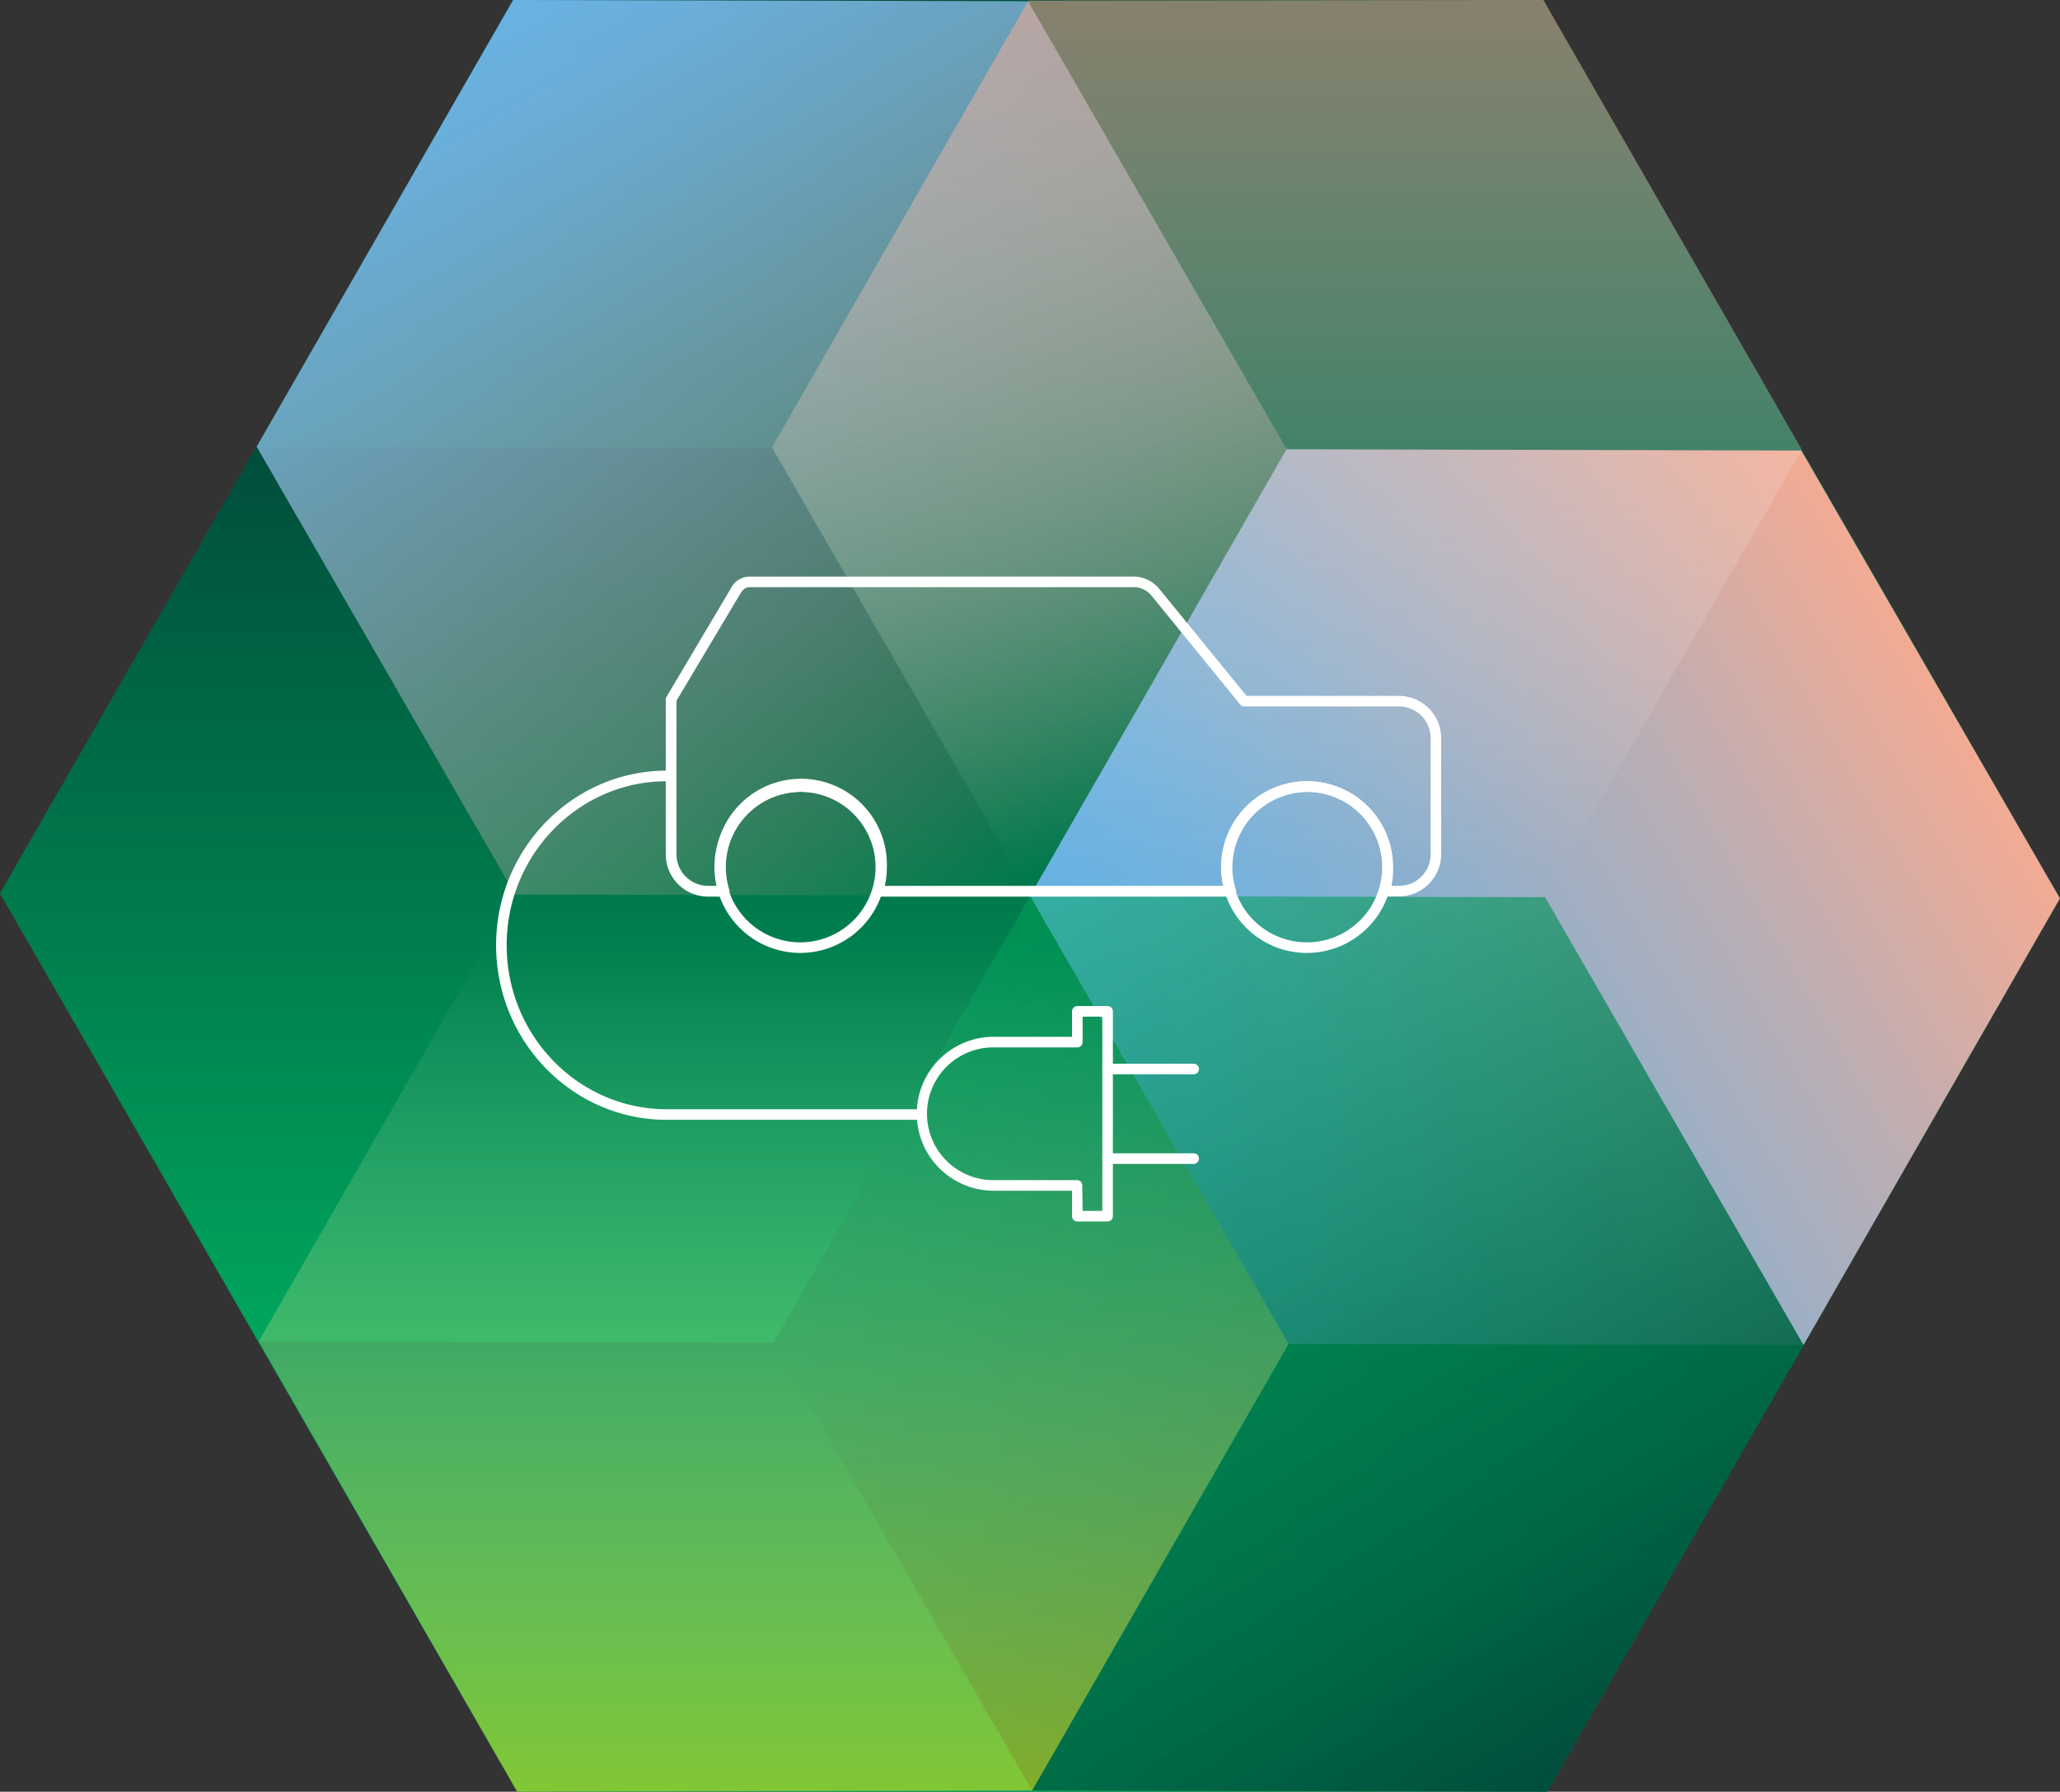 <svg xmlns="http://www.w3.org/2000/svg" xmlns:xlink="http://www.w3.org/1999/xlink" width="292" height="254" viewBox="0 0 292 254">
  <rect x="0" y="0" width="292" height="254" fill="#333333" stroke="none"/>
  <defs>
    <style>
      .cls-1 {
        fill: url(#New_Gradient_Swatch_16);
      }

      .cls-2 {
        fill: url(#New_Gradient_Swatch_16-2);
      }

      .cls-3 {
        fill: url(#linear-gradient);
      }

      .cls-4 {
        fill: url(#linear-gradient-2);
      }

      .cls-5, .cls-7 {
        opacity: 0.55;
      }

      .cls-5 {
        fill: url(#linear-gradient-3);
      }

      .cls-6 {
        fill: url(#New_Gradient_Swatch_37);
      }

      .cls-7 {
        fill: url(#linear-gradient-4);
      }

      .cls-8 {
        fill: none;
      }

      .cls-9 {
        fill: #fff;
      }
    </style>
    <linearGradient id="New_Gradient_Swatch_16" data-name="New Gradient Swatch 16" x1="-4444.62" y1="-3112.08" x2="-4444.62" y2="-3362.07" gradientTransform="translate(4590.62 3364.86)" gradientUnits="userSpaceOnUse">
      <stop offset="0" stop-color="#00a65c"/>
      <stop offset="1" stop-color="#004e3c"/>
    </linearGradient>
    <linearGradient id="New_Gradient_Swatch_16-2" x1="-4517.62" y1="-3175.14" x2="-4517.62" y2="-3300.12" xlink:href="#New_Gradient_Swatch_16"/>
    <linearGradient id="linear-gradient" x1="1.1" y1="189.38" x2="1.1" y2="67.24" gradientTransform="translate(332.3 60.5) rotate(60)" gradientUnits="userSpaceOnUse">
      <stop offset="0" stop-color="#68b2e3"/>
      <stop offset="0.13" stop-color="#72b2dd"/>
      <stop offset="0.36" stop-color="#8cb0ce"/>
      <stop offset="0.65" stop-color="#b7aeb6"/>
      <stop offset="0.99" stop-color="#f2ab94"/>
      <stop offset="1" stop-color="#f4ab93"/>
    </linearGradient>
    <linearGradient id="linear-gradient-2" x1="-4517.83" y1="-3364.3" x2="-4445.37" y2="-3239.63" gradientTransform="translate(4590.62 3364.86)" gradientUnits="userSpaceOnUse">
      <stop offset="0" stop-color="#68b2e3"/>
      <stop offset="0.09" stop-color="#6eb2e0" stop-opacity="0.96"/>
      <stop offset="0.25" stop-color="#7eb1d6" stop-opacity="0.84"/>
      <stop offset="0.45" stop-color="#99b0c7" stop-opacity="0.65"/>
      <stop offset="0.69" stop-color="#bdaeb2" stop-opacity="0.39"/>
      <stop offset="0.95" stop-color="#ecab98" stop-opacity="0.06"/>
      <stop offset="1" stop-color="#f4ab93" stop-opacity="0"/>
    </linearGradient>
    <linearGradient id="linear-gradient-3" x1="-4408.2" y1="-3362.59" x2="-4408.2" y2="-3241.6" gradientTransform="translate(4590.62 3364.86)" gradientUnits="userSpaceOnUse">
      <stop offset="0" stop-color="#f4ab93"/>
      <stop offset="1" stop-color="#fff" stop-opacity="0"/>
    </linearGradient>
    <linearGradient id="New_Gradient_Swatch_37" data-name="New Gradient Swatch 37" x1="-4443.93" y1="-3234.45" x2="-4371.16" y2="-3112.86" gradientTransform="translate(4590.62 3364.86)" gradientUnits="userSpaceOnUse">
      <stop offset="0" stop-color="#00a65c" stop-opacity="0.5"/>
      <stop offset="1" stop-color="#004e3c"/>
    </linearGradient>
    <linearGradient id="linear-gradient-4" x1="-4480.95" y1="-3111.45" x2="-4480.95" y2="-3231.51" gradientTransform="translate(4590.62 3364.86)" gradientUnits="userSpaceOnUse">
      <stop offset="0" stop-color="#eae115"/>
      <stop offset="1" stop-color="#fff" stop-opacity="0"/>
    </linearGradient>
  </defs>
  <g id="Layer_16" data-name="Layer 16">
    <g>
      <polygon class="cls-1" points="218.7 0 72.71 0.02 0.01 126.66 73.3 254 219.29 254 291.99 127.36 218.7 0"/>
      <polygon class="cls-2" points="109.36 63.52 36.36 63.34 0.01 126.66 36.66 190.16 109.65 190.33 146 127.01 109.36 63.52"/>
      <polygon class="cls-3" points="255.34 63.87 182.35 63.69 146 127.01 182.65 190.51 255.64 190.68 291.99 127.36 255.34 63.87"/>
      <polygon class="cls-4" points="145.72 0.17 72.73 0 36.38 63.32 73.02 126.81 146.02 126.99 182.37 63.67 145.72 0.17"/>
      <polygon class="cls-5" points="218.77 0 145.78 0.08 109.43 63.4 146.07 126.89 219.06 127.06 255.41 63.74 218.77 0"/>
      <polygon class="cls-6" points="219.01 127.19 146.02 127.01 109.67 190.33 146.31 253.83 219.31 254 255.65 190.68 219.01 127.19"/>
      <polygon class="cls-7" points="146.02 127.01 73.02 126.84 36.67 190.16 73.32 254 146.31 253.83 182.66 190.51 146.02 127.01"/>
      <polygon class="cls-8" points="218.7 0.35 72.7 0 0 126.65 73.3 253.65 219.3 254 292 127.35 218.7 0.35"/>
    </g>
    <g>
      <g>
        <g>
          <path class="cls-9" d="M157,173.16h-4.29a.76.76,0,0,1-.75-.75V168.8h-11.1a10.91,10.91,0,1,1,0-21.82h11.1v-3.61a.76.76,0,0,1,.75-.75H157a.76.76,0,0,1,.75.75v29A.76.76,0,0,1,157,173.16Zm-3.54-1.5h2.79V144.12h-2.79v3.61a.75.75,0,0,1-.75.75H140.81a9.41,9.41,0,1,0,0,18.82h11.85a.75.75,0,0,1,.75.75Z"/>
          <g>
            <path class="cls-9" d="M169.2,165H157a.75.75,0,0,1,0-1.5H169.2a.75.75,0,0,1,0,1.5Z"/>
            <path class="cls-9" d="M169.2,152.3H157a.75.75,0,0,1,0-1.5H169.2a.75.75,0,0,1,0,1.5Z"/>
          </g>
        </g>
        <path class="cls-9" d="M198.32,127.08h-2.06a.72.72,0,0,1-.6-.31.71.71,0,0,1-.11-.66,10.67,10.67,0,1,0-20.86-3.19,10.42,10.42,0,0,0,.49,3.19.76.76,0,0,1-.72,1h-50a.75.75,0,0,1-.72-1,10.67,10.67,0,1,0-20.37,0,.75.75,0,0,1-.72,1h-2.28a6,6,0,0,1-6-6V99.4a.34.34,0,0,1,0-.1.49.49,0,0,1,0-.12.76.76,0,0,1,.1-.39l9.09-15.31a3,3,0,0,1,2.71-1.74H161a4.88,4.88,0,0,1,3.22,1.61l12.48,15.3h21.58a6,6,0,0,1,6,6V121.1A6,6,0,0,1,198.32,127.08Zm-1.08-1.5h1.08a4.48,4.48,0,0,0,4.47-4.48V104.63a4.48,4.48,0,0,0-4.47-4.48H176.39a.78.78,0,0,1-.59-.27L163.14,84.34a3.46,3.46,0,0,0-2.1-1.1H106.3c-.36,0-.91.1-1.41,1l-9,15.09a.8.8,0,0,1,0,.34V121.1a4.48,4.48,0,0,0,4.47,4.48h1.31a11.85,11.85,0,0,1-.29-2.66,12.17,12.17,0,1,1,24.33,0,11.85,11.85,0,0,1-.29,2.66h48a12.46,12.46,0,0,1-.29-2.66,12.17,12.17,0,1,1,24.34,0A12.46,12.46,0,0,1,197.24,125.58Z"/>
        <path class="cls-9" d="M113.44,135.09a12.17,12.17,0,1,1,12.17-12.17A12.18,12.18,0,0,1,113.44,135.09Zm0-22.84a10.67,10.67,0,1,0,10.67,10.67A10.69,10.69,0,0,0,113.44,112.25Z"/>
        <path class="cls-9" d="M185.25,135.09a12.17,12.17,0,1,1,12.17-12.17A12.18,12.18,0,0,1,185.25,135.09Zm0-22.84a10.67,10.67,0,1,0,10.67,10.67A10.69,10.69,0,0,0,185.25,112.25Z"/>
      </g>
      <path class="cls-9" d="M130,158.75H94.5c-13.33,0-24.18-11.1-24.18-24.75s10.85-24.75,24.18-24.75a.75.75,0,0,1,0,1.5c-12.5,0-22.68,10.43-22.68,23.25S82,157.25,94.5,157.25H130a.75.75,0,0,1,0,1.5Z"/>
    </g>
  </g>
</svg>

